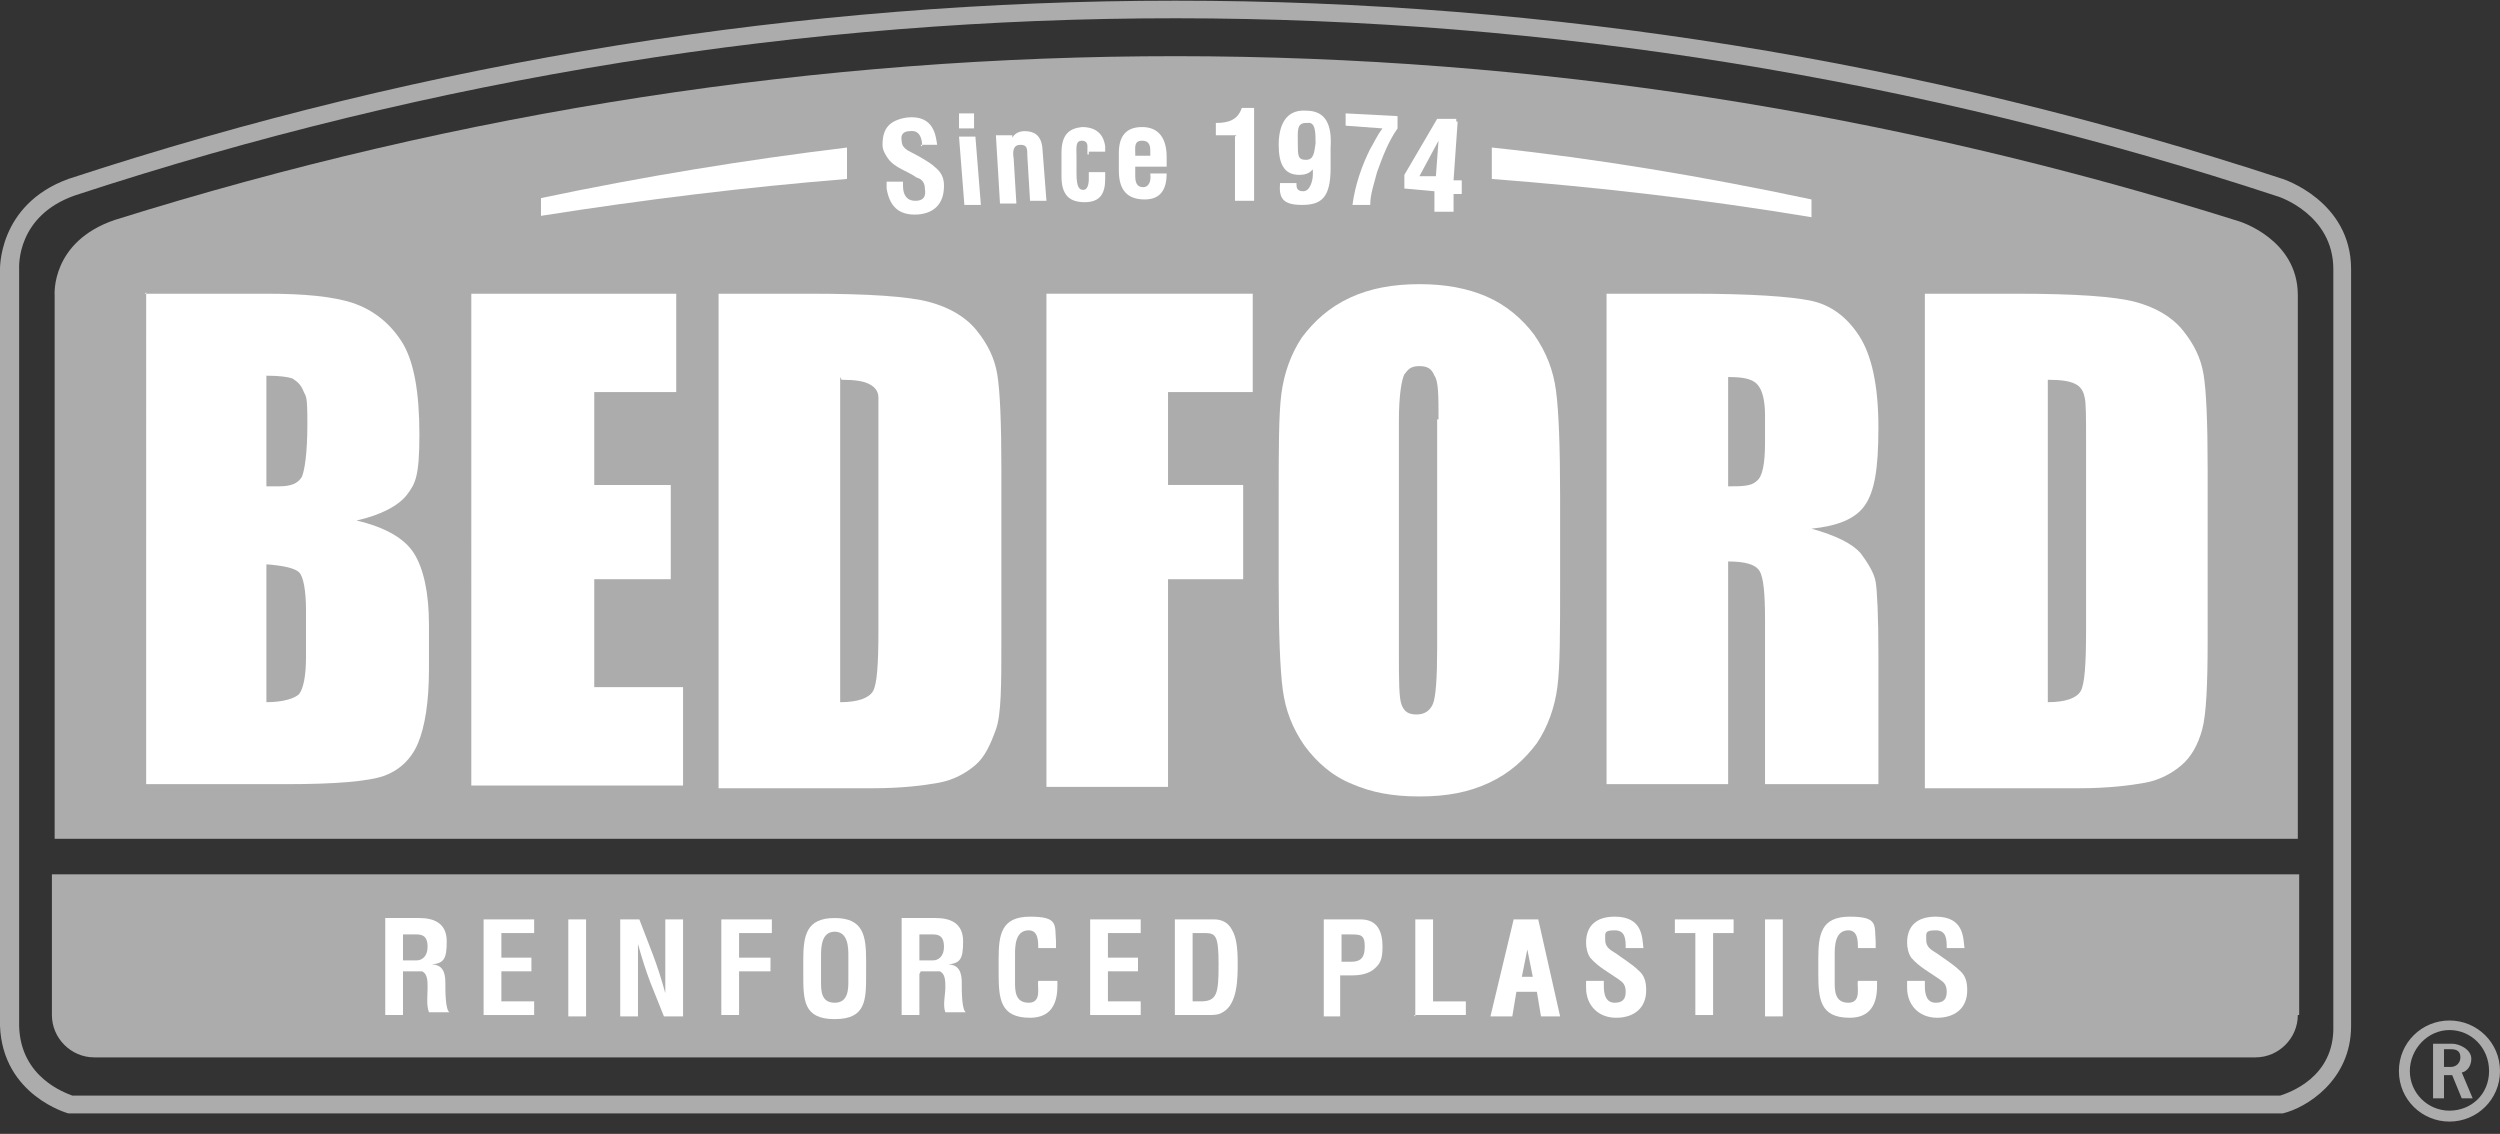 <?xml version="1.0" encoding="UTF-8"?> <svg xmlns="http://www.w3.org/2000/svg" xmlns:xlink="http://www.w3.org/1999/xlink" version="1.1" viewBox="0 0 183 83"><rect x="0" y="0" width="183" height="83" fill="#333333" stroke="none"/><defs><style> .cls-1 { fill: none; } .cls-2 { fill: #fff; } .cls-3 { fill: #acacac; } .cls-4 { clip-path: url(#clippath); } </style><clipPath id="clippath"><rect class="cls-1" width="183" height="82.1"></rect></clipPath></defs><g><g id="Layer_1"><g id="Layer_1-2" data-name="Layer_1"><g class="cls-4"><g><path class="cls-3" d="M179.3,75.4c1.6,0,2.9,1.3,2.9,3s-1.3,2.9-2.9,2.9-2.9-1.3-2.9-2.9,1.3-3,2.9-3ZM179.3,74.7c-2,0-3.7,1.6-3.7,3.7s1.7,3.7,3.7,3.7,3.7-1.6,3.7-3.7-1.7-3.7-3.7-3.7ZM179.4,76.8c.5,0,.7.2.7.6s-.3.7-.7.7h-.5v-1.3h.6-.1ZM178.1,76.3v4.1h.8v-1.7h.6l.7,1.7h.8l-.8-1.9c.2,0,.7-.3.7-1s-.9-1.1-1.4-1.1h-1.4Z"></path><path class="cls-3" d="M167.1,81.5H5s-4.8-1.3-5-6.4V19.8s-.2-4.8,5-6.7c53-17.4,109.1-17.4,162.1,0,0,0,5,1.6,5,6.6v55.4c0,4-3.3,6-5,6.4h0ZM5.3,80.2h161.6c.6-.2,4-1.3,3.9-5.1V19.7c0-4-4-5.3-4-5.3C114-3,58.2-3,5.5,14.3c-4.3,1.5-4.1,5.2-4.1,5.4v55.4c.1,3.8,3.4,4.9,3.9,5.1h0Z"></path><path class="cls-3" d="M168.2,74.3c0,1.7-1.4,3.1-3.1,3.1H6.9c-1.7,0-3.1-1.4-3.1-3.1v-10.3h164.5v10.3h-.1Z"></path><path class="cls-3" d="M168.2,61.5V21.6c0-4.1-4.3-5.4-4.3-5.4C112.7.1,59.5.1,8.4,16.1c-4.7,1.6-4.4,5.5-4.4,5.5v39.8h164.2Z"></path><path class="cls-2" d="M29.5,70.3h1c.4,0,.8-.3.8-1s-.3-.9-.8-.9h-1v2h0ZM29.5,71.3v3h-1.3v-7.1h2.5c1.1,0,2,.4,2,1.7s-.2,1.6-1.1,1.7h0c.8,0,1,.6,1,1.3s0,2,.3,2.2h0c0,0-1.5,0-1.5,0-.2-.5-.1-1.3-.1-1.8s0-1-.4-1.2c-.4,0-.7,0-1.1,0h-.3Z"></path><path class="cls-2" d="M35.4,74.4v-7.1h3.7v1h-2.4v1.8h2.2v1h-2.2v2.2h2.4v1h-3.7Z"></path><path class="cls-2" d="M42.9,67.3h-1.3v7.1h1.3v-7.1Z"></path><path class="cls-2" d="M48.7,67.3h1.3v7.1h-1.4l-1-2.5c-.3-.8-.6-1.7-.9-2.8h0c0,.6,0,1.3,0,2v3.3h-1.3v-7.1h1.4l1,2.6c.3.8.6,1.7.9,2.8h0c0-.6,0-1.3,0-2v-3.4Z"></path><path class="cls-2" d="M52.8,74.4v-7.1h3.7v1h-2.4v1.8h2.3v1h-2.3v3.2h-1.3Z"></path><path class="cls-2" d="M60.1,71.9c0,.6,0,1.5,1,1.5s1-1,1-1.6v-1.8c0-.6,0-1.8-1-1.8s-1,1.2-1,1.8v2h0ZM58.8,70.3c0-1.8.2-3.1,2.3-3.1s2.3,1.3,2.3,3.1v1c0,1.9,0,3.3-2.3,3.3s-2.3-1.4-2.3-3.3v-1Z"></path><path class="cls-2" d="M67.3,70.3h1c.4,0,.8-.3.8-1s-.3-.9-.8-.9h-1v2h0ZM67.3,71.3v3h-1.3v-7.1h2.5c1.1,0,2,.4,2,1.7s-.2,1.6-1.1,1.7h0c.8,0,1,.6,1,1.3s0,2,.3,2.2h0c0,0-1.5,0-1.5,0-.2-.5,0-1.3,0-1.8s0-1-.4-1.2c-.4,0-.7,0-1.1,0h-.3Z"></path><path class="cls-2" d="M77.4,71.8v.4c0,1.3-.5,2.3-2,2.3-2.2,0-2.3-1.4-2.3-3.3v-1c0-1.8.2-3.1,2.3-3.1s1.8.6,1.9,1.8v.5h-1.3c0-.5,0-1.3-.7-1.3-1,0-1,1.2-1,1.8v2c0,.6,0,1.5,1,1.5s.6-1.2.7-1.6h1.4Z"></path><path class="cls-2" d="M79.8,74.4v-7.1h3.7v1h-2.4v1.8h2.2v1h-2.2v2.2h2.4v1h-3.7Z"></path><path class="cls-2" d="M87.9,73.3c1.2,0,1.3-.6,1.3-2.7s-.2-2.3-1-2.3h-.9v5h.6ZM86,74.4v-7.1h2.8c.3,0,1,0,1.4.8.3.5.4,1.3.4,2.4s0,3-1.1,3.6c-.3.2-.7.2-1,.2h-2.5Z"></path><path class="cls-2" d="M98.2,70.4h.7c.6,0,1-.2,1-1.1s-.3-.9-1.1-.9h-.6v2h0ZM96.9,74.4v-7.1h2.7c1.3,0,1.6,1,1.6,2s-.2,1.3-.7,1.7c-.4.3-1,.4-1.5.4h-.9v3h-1.3.1Z"></path><path class="cls-2" d="M103.6,74.4v-7.1h1.3v6h2.4v1h-3.8,0Z"></path><path class="cls-2" d="M111.1,71.5h1.1l-.4-2c0-.3,0-.7,0-1v-.5h0v.5c0,.3,0,.7,0,1l-.4,2h0ZM109.1,74.4l1.7-7.1h1.8l1.6,7.1h-1.4l-.3-1.8h-1.5l-.3,1.8h-1.6Z"></path><path class="cls-2" d="M119,69.4c0-.6,0-1.3-.8-1.3s-.7.2-.7.7.3.7.8,1c.4.3,1.2.8,1.6,1.2.5.4.6.9.6,1.5,0,1.3-.9,2-2.2,2s-2.2-.9-2.2-2.2v-.5h1.3v.4c0,.7.2,1.2.8,1.2s.8-.3.8-.8-.2-.7-.5-.9c-.7-.5-1.5-.9-2.1-1.6-.2-.3-.3-.7-.3-1.1,0-1.2.7-1.9,2.1-1.9,2.1,0,2,1.6,2.1,2.3,0,0-1.3,0-1.3,0Z"></path><path class="cls-2" d="M122.5,67.3h4.4v1h-1.5v6h-1.3v-6h-1.5v-1h0Z"></path><path class="cls-2" d="M130.5,67.3h-1.3v7.1h1.3v-7.1Z"></path><path class="cls-2" d="M137.4,71.8v.4c0,1.3-.5,2.3-2,2.3-2.2,0-2.3-1.4-2.3-3.3v-1c0-1.8.2-3.1,2.3-3.1s1.8.6,1.9,1.8v.5h-1.3c0-.5,0-1.3-.7-1.3-1,0-1,1.2-1,1.8v2c0,.6,0,1.5,1,1.5s.6-1.2.7-1.6h1.4Z"></path><path class="cls-2" d="M142.5,69.4c0-.6,0-1.3-.8-1.3s-.7.2-.7.7.3.7.8,1c.4.3,1.2.8,1.6,1.2.5.4.6.9.6,1.5,0,1.3-.9,2-2.2,2s-2.2-.9-2.2-2.2v-.5h1.3v.4c0,.7.2,1.2.8,1.2s.8-.3.8-.8-.2-.7-.5-.9c-.7-.5-1.5-.9-2.1-1.6-.2-.3-.3-.7-.3-1.1,0-1.2.7-1.9,2.1-1.9,2.1,0,2,1.6,2.1,2.3h-1.3Z"></path><path class="cls-2" d="M39.6,14.5v1.3c7.6-1.2,15-2.1,22.4-2.7v-2.3c-7.4.9-14.8,2.1-22.4,3.7"></path><path class="cls-2" d="M132.6,14.6c-8-1.7-15.8-3-23.4-3.8v2.3c7.8.6,15.6,1.5,23.4,2.8v-1.2h0Z"></path><path class="cls-2" d="M67.5,10.7c0-.6-.2-1.2-.9-1.1-.4,0-.7.2-.6.7,0,.5.4.7.8.9s1.3.7,1.6,1c.5.4.7.8.7,1.4,0,1.3-.7,2-1.9,2.1-1.5.1-2.1-.7-2.3-1.9v-.5h1.2c0-.1,0,.3,0,.3,0,.7.3,1.1.9,1.1s.8-.3.7-.9c0-.4-.2-.7-.6-.8-.7-.5-1.6-.7-2.1-1.4-.2-.3-.4-.6-.4-1,0-1.2.5-1.8,1.8-2,2-.2,2.1,1.4,2.2,2h-1.2c0,.1.1.1.1.1Z"></path><path class="cls-2" d="M70.6,15.1l-.4-5.1h1.2l.4,5h-1.2ZM70.2,9.4v-1.1h1.1v1.1h-1.1Z"></path><path class="cls-2" d="M74,10.3h0c.2-.6.7-.7,1-.7.7,0,1.2.3,1.3,1.2l.3,3.9h-1.2l-.2-3.3c0-.5,0-.8-.5-.8s-.6.4-.5,1l.2,3.3h-1.2l-.3-5h1.2v.5h-.1Z"></path><path class="cls-2" d="M79.6,11.3v-.6c0-.3-.2-.4-.4-.4-.5,0-.4.5-.4,1.2v1.2c0,1,.2,1.2.5,1.2s.4-.4.4-.8v-.5h1.2v.5c0,1.1-.4,1.7-1.5,1.7s-1.7-.5-1.7-1.9v-1.7c0-1.4.6-1.8,1.5-1.9,1.2,0,1.6.7,1.7,1.4v.4h-1.2v.2Z"></path><path class="cls-2" d="M84.2,11.4v-.4c0-.5-.2-.7-.6-.7-.6,0-.5.5-.5.9v.2h1.2,0ZM81.9,11.2c0-1.2.5-1.9,1.7-1.9s1.8.8,1.8,2.2v.7h-2.3v.7c0,.7.3.8.6.8s.6-.3.5-1h1.2c0,1.1-.4,1.9-1.6,1.9s-1.9-.6-1.9-2.1v-1.3h0Z"></path><path class="cls-2" d="M90.5,9.9h-1.5v-.9c.9,0,1.6-.2,1.9-1.1h.9v6.8h-1.4v-4.7h0Z"></path><path class="cls-2" d="M95.6,9c-.7,0-.6.6-.6,1.5s0,1.2.6,1.2.6-.6.7-1.2c0-.8,0-1.6-.6-1.5M97.4,12.3c0,2.2-.7,2.7-2.1,2.7s-1.7-.5-1.6-1.6h1.2c0,.3,0,.6.5.6s.7-.8.7-1.2v-.4c-.2.2-.4.4-1,.4-1.1,0-1.5-.8-1.5-2.2s.5-2.6,2-2.5c1.5,0,1.9,1.1,1.8,2.7v1.6h0Z"></path><path class="cls-2" d="M98.5,8.3l3.8.2v.9c-.7,1-1.1,2.1-1.5,3.2-.2.8-.5,1.6-.5,2.4h-1.3c.2-1.5.7-2.9,1.3-4.1.2-.3.5-1,.9-1.5l-2.7-.2v-1h0Z"></path><path class="cls-2" d="M105.1,13l.2-2.7h0l-1.4,2.6h1.3,0ZM106.7,8.9l-.3,4.3h.6v1h-.6v1.3h-1.4v-1.5l-2.2-.2v-1l2.4-4.1h1.4v.2Z"></path><path class="cls-2" d="M19.5,41.3v10.1c1.3,0,2.1-.3,2.4-.6.3-.4.5-1.3.5-2.7v-3.4c0-1.5-.2-2.5-.5-2.8s-1.1-.5-2.5-.6h.1ZM19.5,27.6v8h.9c.9,0,1.4-.2,1.7-.7.2-.5.4-1.7.4-3.9s-.1-1.9-.3-2.4c-.2-.5-.5-.7-.8-.9-.3-.1-.9-.2-1.9-.2M10.6,21.5h8.9c2.8,0,4.9.2,6.4.7,1.4.5,2.6,1.4,3.5,2.8s1.3,3.7,1.3,6.8-.3,3.6-.9,4.4c-.6.8-1.9,1.5-3.7,1.9,2.1.5,3.5,1.3,4.2,2.4.7,1.1,1.1,2.9,1.1,5.2v3.3c0,2.4-.3,4.2-.8,5.4s-1.4,2-2.5,2.4c-1.2.4-3.5.6-7.1.6h-10.3V21.4h0Z"></path><path class="cls-2" d="M34.6,21.5h14.9v7.2h-6v6.8h5.6v6.9h-5.6v7.9h6.5v7.2h-15.5V21.5h0Z"></path><path class="cls-2" d="M61.5,27.6v23.8c1.3,0,2.1-.3,2.4-.8s.4-2,.4-4.4v-14c0-1.6,0-2.7,0-3.1,0-.5-.3-.8-.7-1s-1-.3-2-.3M52.6,21.5h6.7c4.3,0,7.2.2,8.7.6s2.7,1.1,3.5,2.1,1.3,2,1.5,3.2.3,3.5.3,6.9v12.6c0,3.2,0,5.4-.4,6.5s-.8,2-1.5,2.6-1.6,1.1-2.7,1.3-2.7.4-4.8.4h-11.3V21.5h0Z"></path><path class="cls-2" d="M76.6,21.5h15.1v7.2h-6.2v6.8h5.5v6.9h-5.5v15.2h-8.9V21.5Z"></path><path class="cls-2" d="M105.3,30.7c0-1.7,0-2.8-.3-3.2-.2-.5-.5-.7-1.1-.7s-.8.2-1.1.6c-.2.4-.4,1.5-.4,3.4v16.9c0,2.1,0,3.4.2,3.9s.5.7,1.1.7,1-.3,1.2-.8.3-1.9.3-4v-16.6h0v-.2ZM114.2,42.6c0,3.6,0,6.2-.2,7.7s-.7,2.9-1.5,4.1c-.9,1.2-2,2.2-3.5,2.9s-3.1,1-5.1,1-3.5-.3-4.9-.9c-1.5-.6-2.6-1.6-3.5-2.8-.9-1.3-1.4-2.6-1.6-4.1s-.3-4.1-.3-7.8v-6.2c0-3.6,0-6.2.2-7.7s.7-2.9,1.5-4.1c.9-1.2,2-2.2,3.5-2.9,1.5-.7,3.2-1,5.1-1s3.5.3,4.9.9,2.6,1.6,3.5,2.8c.9,1.3,1.4,2.6,1.6,4.1s.3,4.1.3,7.8v6.2h0Z"></path><path class="cls-2" d="M126.5,27.6v8c1,0,1.7,0,2.1-.4.4-.3.6-1.2.6-2.8v-2c0-1.1-.2-1.9-.6-2.3-.4-.4-1.1-.5-2.1-.5ZM117.6,21.5h6.3c4.2,0,7.1.2,8.6.5s2.7,1.2,3.6,2.6c.9,1.4,1.4,3.6,1.4,6.7s-.3,4.7-1,5.7-2,1.5-3.9,1.7c1.8.5,3,1.1,3.6,1.8.6.8,1,1.5,1.1,2.1s.2,2.4.2,5.3v9.5h-8.3v-12c0-1.9-.1-3.1-.4-3.6-.3-.5-1.1-.7-2.3-.7v16.3h-8.9V21.5h0Z"></path><path class="cls-2" d="M149.9,27.6v23.8c1.3,0,2.1-.3,2.4-.8s.4-2,.4-4.4v-14c0-1.6,0-2.7-.1-3.1-.1-.5-.3-.8-.7-1s-1-.3-2-.3M140.9,21.5h6.7c4.3,0,7.2.2,8.7.6s2.7,1.1,3.5,2.1,1.3,2,1.5,3.2.3,3.5.3,6.9v12.6c0,3.2-.1,5.4-.4,6.5-.3,1.1-.8,2-1.5,2.6s-1.6,1.1-2.7,1.3c-1.1.2-2.7.4-4.8.4h-11.3V21.5h0Z"></path></g></g></g></g></g></svg> 